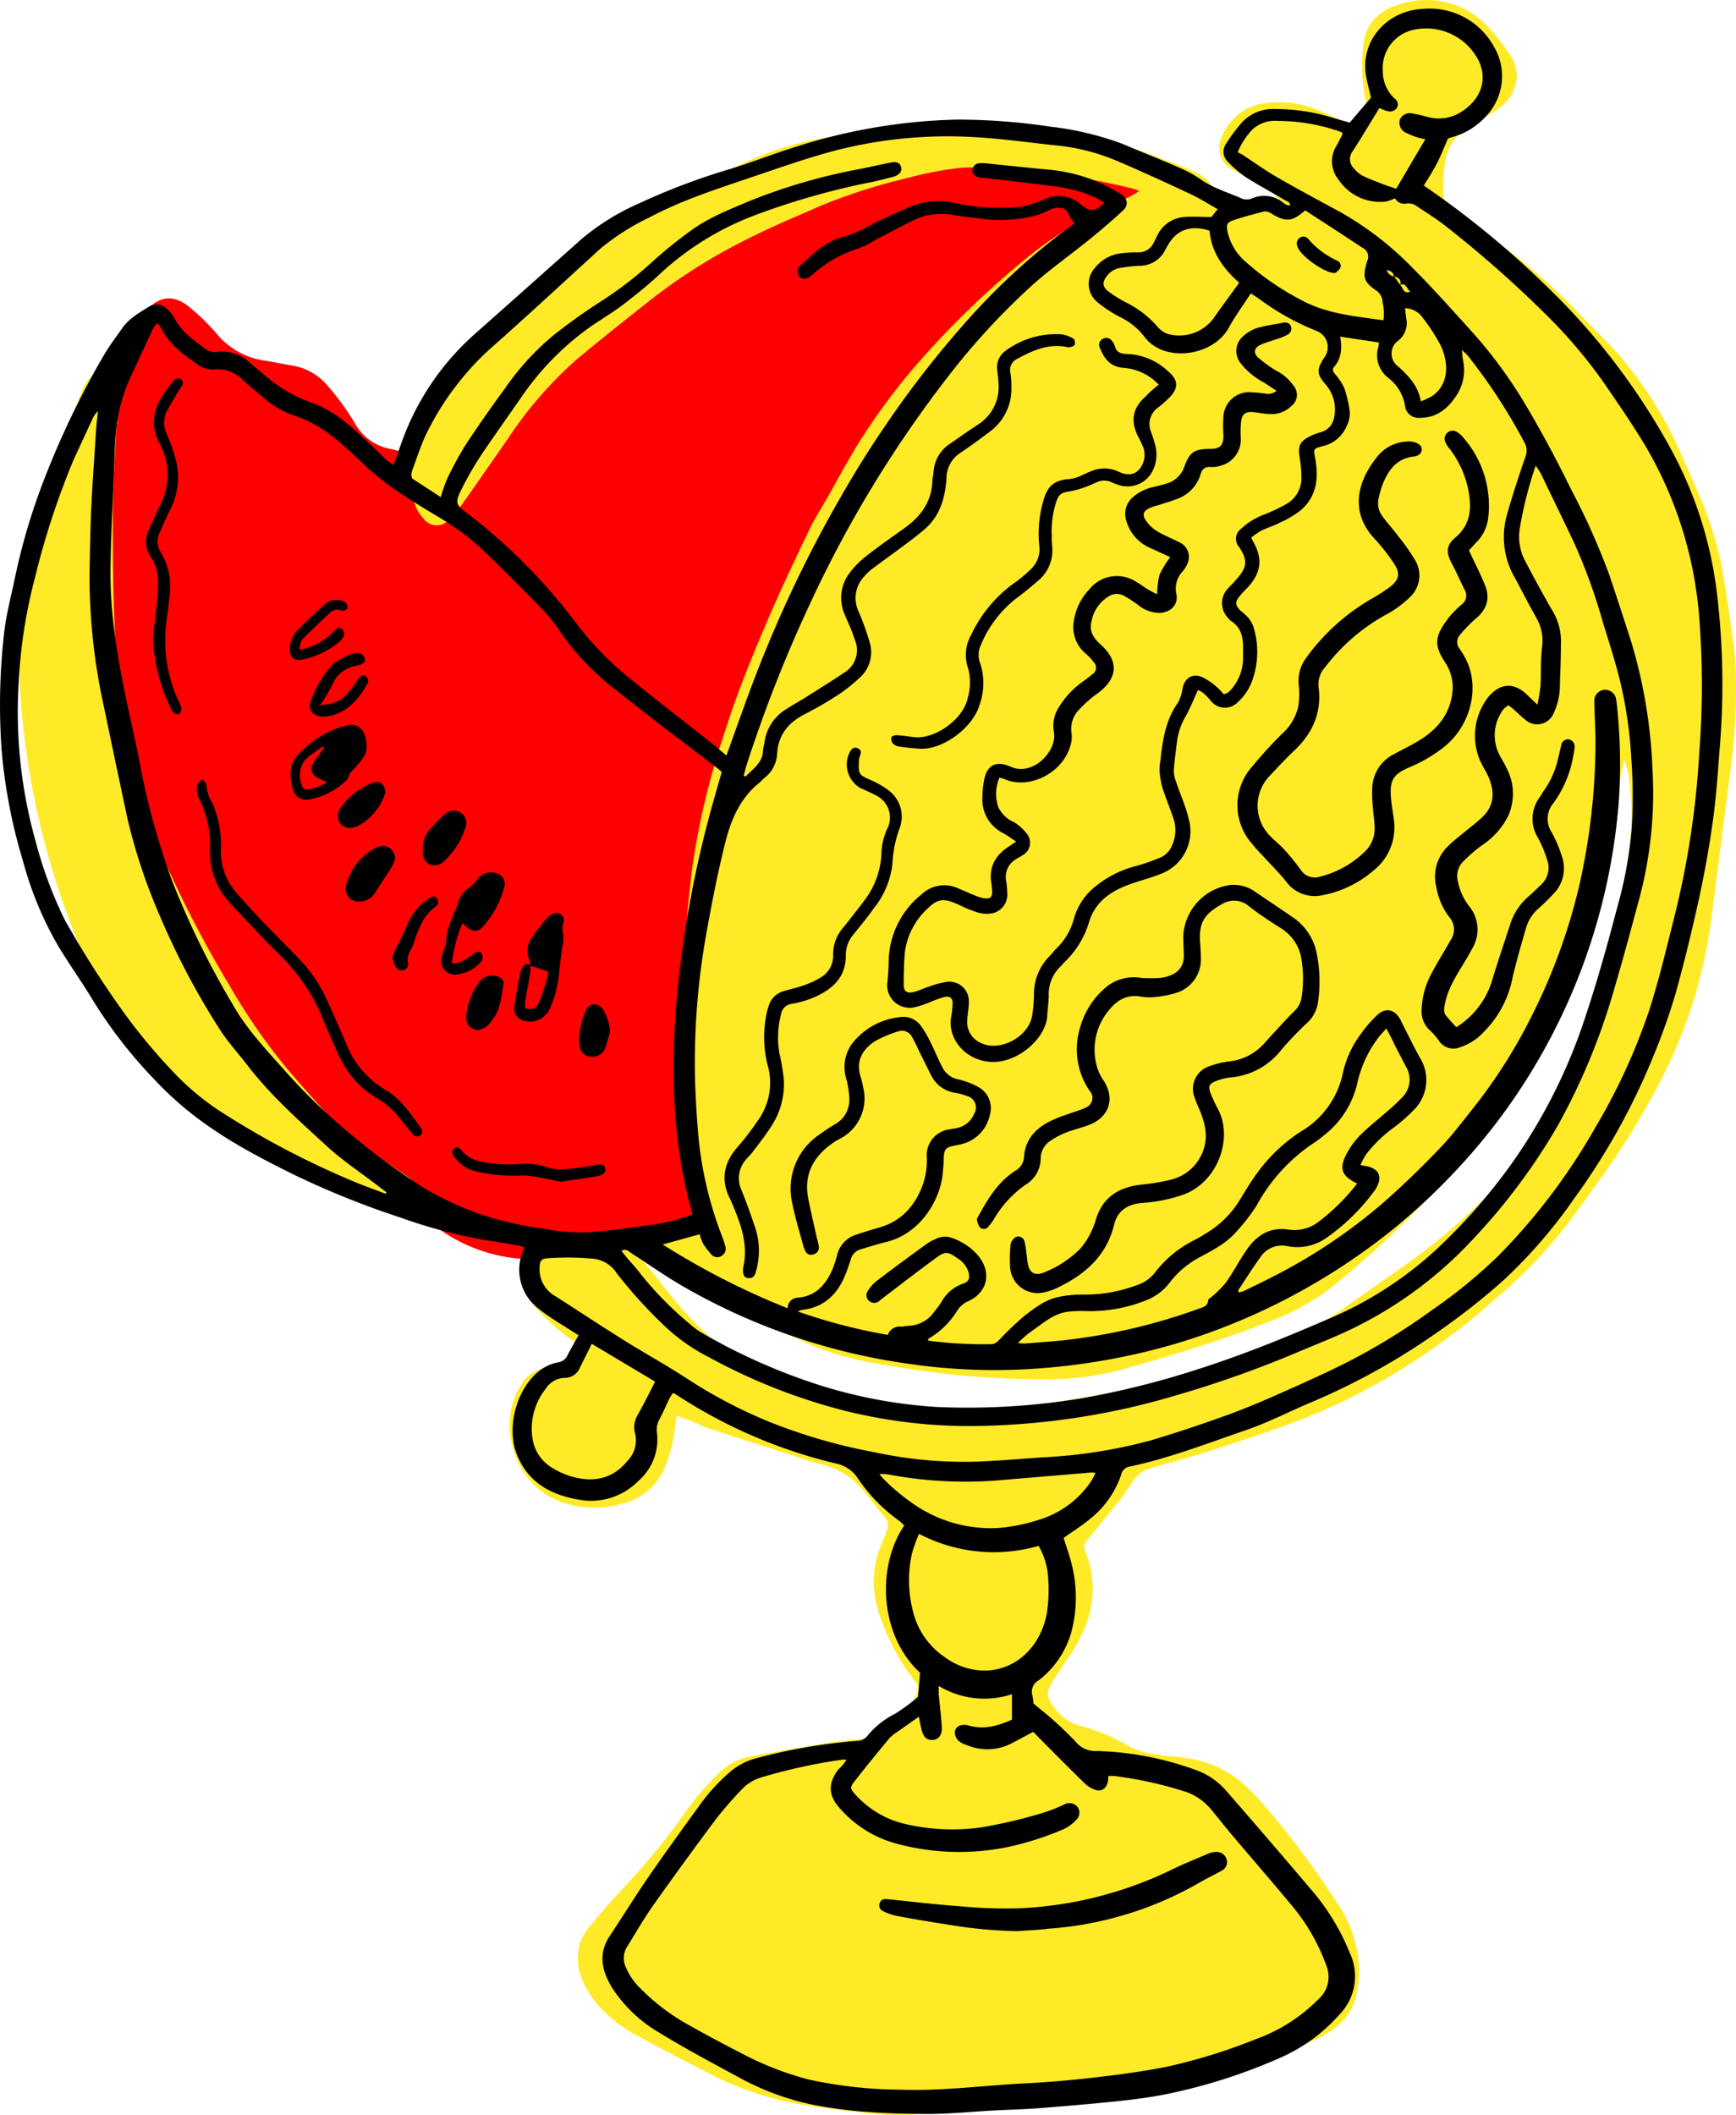 <?xml version="1.0" encoding="UTF-8"?> <svg xmlns="http://www.w3.org/2000/svg" viewBox="0 0 278 338.61"> <title>Asset 12</title> <path d="M72.75,78.46c.54-1.36,1-2.35,1.33-3.35a43.79,43.79,0,0,1,5.43-9.52A96.57,96.57,0,0,1,90.45,52.9a85.6,85.6,0,0,1,13.14-10.63A78.87,78.87,0,0,1,116.35,35c3.64-1.54,7.34-3,11-4.39a81.19,81.19,0,0,1,13.66-4c5.63-1.11,11.3-2.21,17.06-2.12s11.67.45,17.49,1a61.42,61.42,0,0,1,8.27,1.73c1.14.26,2.17.72,2.34,2.13a3,3,0,0,1-1.73,3c-2,1.14-4,2.24-6,3.32a86.58,86.58,0,0,0-17.76,12.84,103.12,103.12,0,0,0-17.61,21.93C140.86,74.16,139,78.1,137,82c-2.63,5.09-5.3,10.18-7.74,15.37-2,4.2-3.66,8.55-5.45,12.84-.78,1.87-1.43,3.8-2.28,5.63A62.82,62.82,0,0,0,118,126.68,80.39,80.39,0,0,0,116,140.31c-.5,6.42-1,12.83-1.39,19.26a188.48,188.48,0,0,0,.38,19.74,76.24,76.24,0,0,0,1.47,11.17,25.73,25.73,0,0,1,.37,4.73,3.24,3.24,0,0,1-2.48,3.46c-2.86.78-5.72,1.62-8.63,2.18a95.83,95.83,0,0,1-9.84,1.38,36.58,36.58,0,0,1-5.61-.34,38.25,38.25,0,0,0-4-.3,26,26,0,0,1-17-5.61c-4.11-3.16-8-6.57-12-9.89a111.36,111.36,0,0,1-13.1-13.32c-3.12-3.64-6.19-7.33-9.16-11.09a61,61,0,0,1-9.46-17.9A137.92,137.92,0,0,1,19.43,118c-.86-5.93-1.73-11.85-2.49-17.79a115.47,115.47,0,0,1-1-16A94.68,94.68,0,0,1,17.49,69c.67-3.84,1.35-7.7,2.27-11.49a21.17,21.17,0,0,1,3.39-7.38c2-2.71,4.56-3.13,7.13-1a33.55,33.55,0,0,1,4.36,4.23,12.14,12.14,0,0,0,7.82,4.38c1.37.21,2.72.53,4.09.74A9.47,9.47,0,0,1,52,61.24a40.38,40.38,0,0,1,5,6.82,8.16,8.16,0,0,0,5.43,3.79,17.56,17.56,0,0,1,6.49,2.84,24.58,24.58,0,0,1,2.82,2.39A11.94,11.94,0,0,1,72.75,78.46Z" fill="red"></path> <path d="M108.35,226.62c-.13.94-.21,1.71-.34,2.48a22.65,22.65,0,0,1-1.62,6,9.8,9.8,0,0,1-6.55,5.57,15.89,15.89,0,0,1-10.06-.24c-5.85-2.2-8.26-8-8.16-12.63a11.68,11.68,0,0,1,1.73-5.91A5.44,5.44,0,0,1,88.9,219a2.39,2.39,0,0,0,2-.66c.79-.74,1.61-1.46,2.58-2.34-.78-.62-1.33-1.08-1.9-1.49a33.33,33.33,0,0,1-5.74-5.13c-.39-.45-.7-1-1-1.43-2.36-3.21-.9-6.89,2.55-8.43a11.42,11.42,0,0,1,6.68-.85c1.46.25,2.94.42,4.39.74a9.94,9.94,0,0,1,5.46,3.62c2,2.38,3.82,4.93,5.93,7.21a49.7,49.7,0,0,0,13.07,10.36,37.59,37.59,0,0,0,8.93,3.19,71.39,71.39,0,0,0,15.28,1.89,122.93,122.93,0,0,0,19.84-.87c3.62-.5,7.21-1.21,10.82-1.84,4.13-.73,8.27-1.45,12.4-2.21a50.9,50.9,0,0,0,13.47-4,55.11,55.11,0,0,0,6.62-3.92c4.67-3.17,9.23-6.49,13.87-9.69A98.71,98.71,0,0,0,245.56,183a48.61,48.61,0,0,0,7.84-14.73A154.64,154.64,0,0,0,258,151.8c1.06-4.79,2.06-9.58,2.71-14.43a45,45,0,0,0,.14-13,9.22,9.22,0,0,0-.25-1.16c-.11-.43-.26-.85-.5-1.61-.25,1.2-.45,2.08-.62,3-1.07,5.78-2.05,11.59-3.24,17.35a69.29,69.29,0,0,1-4,12.71c-1.93,4.6-3.95,9.17-6.12,13.66a76.33,76.33,0,0,1-9,14.08,166.25,166.25,0,0,1-14.17,15.15c-3.08,3-6.35,5.79-9.68,8.51a37.8,37.8,0,0,1-10.24,5.59c-7.54,3-15.32,5.32-23.11,7.56a49.23,49.23,0,0,1-14.41,1.6A146.85,146.85,0,0,1,144.56,219c-5.08-.79-10.16-1.7-14.92-3.78-2.12-.92-4.19-2-6.25-3.05-3.29-1.7-6.52-3.51-9.83-5.17-1.72-.86-3.59-1.42-5.33-2.26a8.66,8.66,0,0,1-2.49-1.8,3.54,3.54,0,0,1,.14-5.07,9.65,9.65,0,0,1,4.13-2.52l1.39-.45c-.08-.38-.13-.75-.23-1.11a53.81,53.81,0,0,1-1.65-13.37c-.11-5-.15-10.09-.19-15.13a195.65,195.65,0,0,1,1.49-26.06,120.5,120.5,0,0,1,5.2-21.9c2-6.37,4.54-12.55,7.18-18.68,2-4.63,4.17-9.18,6.34-13.73.83-1.74,1.87-3.37,2.82-5,1.48-2.63,2.9-5.29,4.45-7.87a101.07,101.07,0,0,1,10.05-13.77,144.17,144.17,0,0,1,17.35-16.8A58.74,58.74,0,0,1,175.81,34l5.72-2.84c.25-.13.48-.31.9-.57a7.07,7.07,0,0,0-1.05-.4A120,120,0,0,0,160.57,27a45,45,0,0,0-6.66-.14,56.56,56.56,0,0,0-8.44,1.6,93.24,93.24,0,0,0-13.82,4.39c-3.85,1.69-7.74,3.3-11.49,5.18a91.22,91.22,0,0,0-16,10c-3.95,3.13-7.91,6.26-11.79,9.49A64.31,64.31,0,0,0,81.23,70.39c-2.18,3.12-4.35,6.25-6.54,9.37-.64.92-1.29,1.84-2,2.73a4.93,4.93,0,0,1-1.08,1,2.59,2.59,0,0,1-3.71-.37,6.47,6.47,0,0,1-1.75-3.54,16.19,16.19,0,0,1,.6-8c.51-1.55,1-3.12,1.46-4.67A29.78,29.78,0,0,1,75.54,55.3a114.43,114.43,0,0,1,10.85-9.66A99.32,99.32,0,0,1,96.82,37.8c3.81-2.3,7.68-4.51,11.62-6.57,3.72-1.95,7.53-3.72,11.36-5.45a48.44,48.44,0,0,1,16.29-4.2,259.41,259.41,0,0,1,27.74-.72,61,61,0,0,1,15.1,2.1c3.32.94,6.55,2.25,9.79,3.45a23.9,23.9,0,0,1,3.63,1.68A4.68,4.68,0,0,1,194,29.73a2,2,0,0,0,1.35,1c2,.6,4.06,1.24,6.08,1.9a3.31,3.31,0,0,1,1.3.68c1.09,1.06,2.61,1,4,1.58a6.11,6.11,0,0,0-.44-.79c-.6-.85-1.27-1.65-1.81-2.54a7.55,7.55,0,0,0-4.2-3.11,16.4,16.4,0,0,1-2.72-1.17,4,4,0,0,1-1.82-5.56,8.47,8.47,0,0,1,7-5.21c4.55-.65,8.47.87,12.31,3a9.86,9.86,0,0,0,2.14,1c1.05.29,1.64-.15,1.66-1.23a16.63,16.63,0,0,0-.21-3.53,27.69,27.69,0,0,1-.32-8.57c.45-3.53,2.51-5.54,5.83-6.49A13.46,13.46,0,0,1,238,4a31.78,31.78,0,0,1,3.86,4.87c2,3,.9,6.33-1.62,8.32A34.3,34.3,0,0,1,235.66,20a8.1,8.1,0,0,0-4.25,5.94,31.88,31.88,0,0,0-.27,5.17,3.77,3.77,0,0,0,2,3.13c3,2.07,6.07,4.09,9,6.31a95.84,95.84,0,0,1,11,9.94c1.47,1.54,3,3,4.5,4.53A61.73,61.73,0,0,1,269,72.25c1.17,2.51,2.23,5.07,3.35,7.6a55.4,55.4,0,0,1,3.87,13.82c.56,3.52,1.09,7,1.51,10.58a50.8,50.8,0,0,1,.28,5.92,99.11,99.11,0,0,1-.85,12.87c-1,7.7-2,15.4-3,23.1a77.13,77.13,0,0,1-8,26.4,124.24,124.24,0,0,1-8.85,14.74c-2.15,3-4.27,5.95-6.46,8.89a76.46,76.46,0,0,1-11.2,11.62c-2.49,2.18-5,4.37-7.68,6.29a104.1,104.1,0,0,1-21,12.15c-4.89,2-9.93,3.67-14.95,5.33-3.79,1.27-7.66,2.32-11.51,3.41a5.09,5.09,0,0,0-3.29,2.51,37.93,37.93,0,0,1-3.28,4.36c-1.29,1.63-2.59,3.25-3.93,4.84a1.41,1.41,0,0,0-.22,1.61c2.23,5.66,1.21,11-2,16-.88,1.38-1.82,2.71-2.71,4.08a14.67,14.67,0,0,0-1.07,1.94,2,2,0,0,0,.05,1.85,7.84,7.84,0,0,0,5,4.16,30.3,30.3,0,0,1,7.89,3.34,11.81,11.81,0,0,0,3.93,1.18c1.7.31,3.45.34,5.15.62a17.67,17.67,0,0,1,8.27,3.45,35.36,35.36,0,0,1,4.21,4.18,143.14,143.14,0,0,1,11.61,15.55,19.84,19.84,0,0,1,3.27,8.06,17.55,17.55,0,0,1-.28,7.07c-.78,3.09-3,4.93-5.64,6.36a33.42,33.42,0,0,1-9.07,3.19c-3,.62-5.89,1.31-8.86,1.78-4.45.7-8.93,1.2-13.38,1.83-7,1-13.92,1.93-20.87,3-2.15.32-4.25.9-6.38,1.38-3.53.79-7.08,1.59-10.71,1.3-4.19-.34-8.37-.86-12.53-1.46A51.17,51.17,0,0,1,118,334c-2.61-1-5.09-2.41-7.6-3.68s-4.91-2.56-7.34-3.87a23.28,23.28,0,0,1-7.52-5.7c-1.73-2.2-3.11-4.59-3-7.55a7.27,7.27,0,0,1,1.66-4.51c1.66-2,3.35-4,5.15-5.92a112.9,112.9,0,0,0,10.87-13.31,45.33,45.33,0,0,1,5-5.68,9.22,9.22,0,0,1,5-2.58c4.51-.85,9-1.65,13.58-2.34,2.39-.37,4.81-.5,7.23-.68a3.37,3.37,0,0,0,2.36-1.33,21.7,21.7,0,0,0,3.52-6,1.35,1.35,0,0,0-.25-1.5,35.36,35.36,0,0,1-4.92-8.44c-1.91-4.39-2.62-8.91-.63-13.53.34-.77.6-1.57.89-2.35a1.92,1.92,0,0,0-.26-2.08c-1.27-1.51-2.44-3.11-3.74-4.59a11.76,11.76,0,0,0-6-3.8c-2.73-.7-5.39-1.67-8.07-2.53-3.44-1.09-6.88-2.17-10.3-3.3-1-.34-2-.83-3-1.25Z" fill="#ffea27"></path> <path d="M18.67,67.93c-.22,4.55-.57,9.09-.61,13.64,0,6,0,12.08.27,18.1a127.23,127.23,0,0,0,3.5,25.39,84.33,84.33,0,0,0,5.53,15,185.91,185.91,0,0,0,9.45,17.81,96.07,96.07,0,0,0,8.91,12.93C48.1,173.6,50.5,176.35,53,179a47,47,0,0,0,7.37,6q2.41,1.72,4.87,3.37a3,3,0,0,1,1.45,2c.13.9.7,1.23,1.4,1.53a16.93,16.93,0,0,1,1.61.77c.48.27,1,.7.76,1.28a2.09,2.09,0,0,1-1.16,1.19,5.84,5.84,0,0,1-2.63,0,75.77,75.77,0,0,1-17.3-6.51A158.65,158.65,0,0,1,35.12,180a54.45,54.45,0,0,1-13.24-12.42,83.08,83.08,0,0,1-10.66-20,122.24,122.24,0,0,1-4.55-14.57,126.62,126.62,0,0,1-3-17.08,88.84,88.84,0,0,1-.44-13.93A80.09,80.09,0,0,1,5,89,140.5,140.5,0,0,1,9.27,73.12c1.26-3.64,2.61-7.26,4-10.87a5.77,5.77,0,0,1,1-1.62,2.26,2.26,0,0,1,2.7-.63,2.27,2.27,0,0,1,1.73,2c.1,1.77.09,3.55.11,5.33a5.85,5.85,0,0,1,0,.59Z" fill="#ffea27"></path> <path d="M170.33,246.21c.45,1.47,1,2.95,1.35,4.48a21.51,21.51,0,0,1-.15,10.72,14.82,14.82,0,0,1-5.19,7.6,2.08,2.08,0,0,0-1,2.49,8.17,8.17,0,0,1,.16,1.22c1.29,1.09,2.46,2,3.55,3s2.25,2.08,3.28,3.22a4.06,4.06,0,0,0,3.23,1.39,50,50,0,0,1,15.82,3,11.52,11.52,0,0,1,5,3.39q7.17,8.22,14.22,16.55a36,36,0,0,1,5.51,9.29,8.77,8.77,0,0,1-1.48,9.82,27.46,27.46,0,0,1-10,7.23,88.75,88.75,0,0,1-18.08,5.7c-2.52.5-5.08.82-7.64,1.09-4.23.44-8.47.8-12.71,1.13-2.47.19-5,.23-7.42.37-3.26.18-6.52.51-9.78.54-3.5,0-7-.1-10.51-.36a69.42,69.42,0,0,1-8.38-1.13,42.4,42.4,0,0,1-11.66-4.3c-4.3-2.34-8.64-4.62-12.81-7.19a22.54,22.54,0,0,1-7.51-7.06c-1.7-2.7-2.45-5.51-.47-8.48s4-6.25,6.1-9.31c2.61-3.78,5.31-7.51,8-11.21a30.22,30.22,0,0,1,5.38-5.92,10.64,10.64,0,0,1,4-2,90.09,90.09,0,0,1,16.06-2.77,2.12,2.12,0,0,0,1.67-.76,13.5,13.5,0,0,1,4.48-3.59,31.21,31.21,0,0,0,3.66-2.7l.32-3.86c-6.62-6.15-6.9-17.15-2.53-23.57a8.38,8.38,0,0,0-.93-.85,26.2,26.2,0,0,1-6.48-6.68,5.57,5.57,0,0,0-3.65-2.43,80.32,80.32,0,0,1-24.87-10.62l-.87-.56a2.57,2.57,0,0,0-.27-.06c-.17.28-.38.58-.55.91-.54,1.11-1,2.25-1.61,3.34a3.38,3.38,0,0,0-.36,2.11,8.8,8.8,0,0,1-3,7.72,10.58,10.58,0,0,1-9.41,3c-4.49-.74-8.17-2.69-10-7.17s0-11.1,4.06-13.83a7.3,7.3,0,0,1,2.46-1,1.88,1.88,0,0,0,1.49-1c.55-1.1,1.19-2.17,1.84-3.34-1.31-.84-2.65-1.66-4-2.53a28.56,28.56,0,0,1-2.75-2A7.82,7.82,0,0,1,84,199.74a4.25,4.25,0,0,0-.79-.3c-2.15-.37-4.3-.71-6.44-1.07a83.34,83.34,0,0,1-12.72-3.47,138,138,0,0,1-16.8-6.75c-6.27-3.08-12.43-6.35-17.82-10.87a54.82,54.82,0,0,1-4.63-4.38,74.75,74.75,0,0,1-9.92-12.76c-1.74-2.88-3.69-5.63-5.45-8.5a55.81,55.81,0,0,1-5.75-13.79A86.58,86.58,0,0,1,.26,120.11a101.34,101.34,0,0,1,.41-18.84c.32-2.83,1.06-5.63,1.65-8.43a100,100,0,0,1,4.8-16.21,137.13,137.13,0,0,1,9.75-20.16c.82-1.35,1.78-2.61,2.69-3.91C20.69,50.93,22.43,50,24,49a2.4,2.4,0,0,1,2.75.48A5.1,5.1,0,0,1,28,51.06c1.19,2.23,3.23,3.58,5.18,5a2.8,2.8,0,0,0,1.72.26,6.61,6.61,0,0,1,5.17,1.8c.78.68,1.58,1.35,2.36,2a23.73,23.73,0,0,0,7.79,4.47c3.12,1.14,5.61,3.31,8,5.53,1.24,1.14,2.42,2.34,3.65,3.49a12.14,12.14,0,0,0,1.14.86c.8-2.16,1.46-4.24,2.32-6.23A42,42,0,0,1,76.14,53.38q8.51-7.55,17-15.12a37.85,37.85,0,0,1,9.31-5.75,105.8,105.8,0,0,1,14.43-5.44c3.45-1.05,6.81-2.39,10.26-3.47a91.28,91.28,0,0,1,26-4.45,100.26,100.26,0,0,1,15.09,1.13,49.19,49.19,0,0,1,11.11,2.6c1.2.46,2.38,1,3.56,1.47,2,.82,3.94,1.6,5.88,2.47a19.69,19.69,0,0,1,3.39,1.82c2,1.46,4.45,2.14,6.7,3.15a2.24,2.24,0,0,0,1.57,0,4.8,4.8,0,0,1,5.14.74,2.87,2.87,0,0,0,.65.34,1.61,1.61,0,0,0,.39,0c-.09-.6-.63-.68-1-.9-2-1.21-4.13-2.33-6.13-3.61a18.29,18.29,0,0,1-2.81-2.4,2.24,2.24,0,0,1-.31-3,28.65,28.65,0,0,1,2.57-3.43,6.87,6.87,0,0,1,5.38-2.07,31.23,31.23,0,0,1,9.21,1.42c.89.28,1.79.51,2.61.75l3.41-4c-.27-1.19-.61-2.37-.81-3.58-.89-5.53,3.34-10.37,9.16-10.63a11.73,11.73,0,0,1,11.31,6,9.28,9.28,0,0,1-1.3,11.25,11.22,11.22,0,0,1-5.37,3.29l-.66.2c-.63,1.45-1.15,2.79-1.8,4.05s-1.39,2.37-2.07,3.5a145.22,145.22,0,0,1,19.39,15.86,108,108,0,0,1,20,26A64.16,64.16,0,0,1,275,95.42a122.68,122.68,0,0,1,.37,24.61c-.29,3.84-.55,7.7-1.09,11.52-.59,4.21-1.35,8.41-2.26,12.56-1.1,5-2.31,10-3.71,15a100.8,100.8,0,0,1-3.52,9.92A107.41,107.41,0,0,1,252,192a80.16,80.16,0,0,1-11.27,13,109.33,109.33,0,0,1-10.74,8.42,108.42,108.42,0,0,1-19.82,11c-3.56,1.48-7,3.3-10.65,4.54-6.12,2.1-12.18,4.46-18.54,5.82a1.69,1.69,0,0,0-1.46,1.38,15.31,15.31,0,0,1-5.12,7.14C173.09,244.38,171.65,245.26,170.33,246.21Zm52.89-202,1,1.39c.47.42.43,1.53,1.63,1.08-.6-.37-.6-1.44-1.63-1.09.25-.9-.35-1.15-1-1.35-.1-.64-.55-.9-1.15-1A1.4,1.4,0,0,0,223.22,44.24ZM176.81,32.46a7.32,7.32,0,0,0-.86-.55,20.9,20.9,0,0,0-6.52-2c-4-.53-8.06-1-12.09-1.45a3,3,0,0,1-.73-.11c-.56-.2-1-.55-.87-1.21a1.12,1.12,0,0,1,1.11-1,5.16,5.16,0,0,1,1,0c3.3.34,6.59.7,9.89,1a27.12,27.12,0,0,1,7.08,1.58A31.5,31.5,0,0,1,179.37,31c1.23.73,1.41,1.83.47,2.7-1.73,1.59-3.52,3.13-5.34,4.61-3.08,2.49-6.33,4.78-9.27,7.41a112.62,112.62,0,0,0-13.74,15,188.74,188.74,0,0,0-21.61,35.58,223.13,223.13,0,0,0-10.29,26.08c-.19.59-.33,1.2-.49,1.8l.29.15c1.13-1.21,2.67-2.11,2.79-4.07,0-.45.16-.88.23-1.32a7.34,7.34,0,0,1,3.39-5.34c1.12-.73,2.29-1.37,3.42-2.08,2-1.27,4-2.51,6-3.85a4.19,4.19,0,0,0,1.68-5.22c-.18-.51-.34-1-.55-1.54-.33-.82-.71-1.63-1.05-2.45A6.58,6.58,0,0,1,136,91.8a13.62,13.62,0,0,1,2.56-2.64c2-1.59,4.13-3.08,6.23-4.57,2.64-1.87,4.41-4.24,4.52-7.61,0-.44.15-.88.18-1.32A5.8,5.8,0,0,1,152.2,71c1.45-1,2.85-2,4.28-2.94a7.12,7.12,0,0,0,3.41-6.8c0-.64-.13-1.28-.19-1.92A3.28,3.28,0,0,1,161,56.18,13.64,13.64,0,0,1,170,53.52a5.17,5.17,0,0,1,1.91.71c.19.11.27.62.2.91s-.42.33-.68.42a1.16,1.16,0,0,1-.58,0c-2.92-.59-5.43.52-7.9,1.86a2,2,0,0,0-1.14,2.33,11.78,11.78,0,0,1,.15,2.22,8.47,8.47,0,0,1-3.27,7c-1.57,1.2-3.18,2.37-4.81,3.47a4.86,4.86,0,0,0-2.31,4.06c-.19,3.12-1,6.08-3.51,8.24-1,.86-2.08,1.67-3.15,2.47-1.74,1.31-3.52,2.57-5.26,3.88a8.75,8.75,0,0,0-1.28,1.23,5,5,0,0,0-.9,5.53,41,41,0,0,1,1.8,5,5.44,5.44,0,0,1-1.76,5.79,27.46,27.46,0,0,1-3.12,2.49,60.51,60.51,0,0,1-5.39,3.14c-2.68,1.35-4.37,3.28-4.55,6.41a5.2,5.2,0,0,1-2,3.84c-.35.28-.63.64-1,.92-2.93,2.42-4.37,5.76-5.26,9.27-1.23,4.88-2.2,9.84-3.09,14.81a117.52,117.52,0,0,0-1.83,20.68c0,3.46.19,6.93.46,10.38a59.62,59.62,0,0,0,4,17.6c.16.41.28.84.4,1.27a1.31,1.31,0,0,1-.52,1.57,1.24,1.24,0,0,1-1.65-.13,11.53,11.53,0,0,1-1.4-1.85,6.9,6.9,0,0,1-.51-1.44l-5.92,1.64a120.68,120.68,0,0,0,20,10.21,1.69,1.69,0,0,1,1.7-1.7c2.81-.26,4.38-2.06,5.44-4.44a18.07,18.07,0,0,0,.79-2.39,4.49,4.49,0,0,1,3-3.24c1.32-.44,2.64-.84,4-1.24A9.51,9.51,0,0,0,146,193a12,12,0,0,0,2.42-7.63,4.19,4.19,0,0,1,3.75-4.58c.39-.07.78-.13,1.17-.22a3.74,3.74,0,0,0,2.63-2.2,1.9,1.9,0,0,0-1.08-2.89,9.54,9.54,0,0,0-1.85-.51,5.13,5.13,0,0,1-3.87-2.7c-.68-1.32-1.31-2.66-2-4a21.43,21.43,0,0,0-1.12-2.25,1.81,1.81,0,0,0-2.3-.87,18.57,18.57,0,0,0-3.66,1.56c-1.81,1.19-3.13,3-2.26,5.72a12.67,12.67,0,0,1,.38,1.59,7.26,7.26,0,0,1-3.84,8.36c-.13.08-.27.13-.4.21-3.44,2.18-5.36,5.1-4.53,9.33.41,2.09.91,4.16,1.36,6.24a10.34,10.34,0,0,1,.33,1.44,1.11,1.11,0,0,1-.88,1.22,1,1,0,0,1-1.33-.64,3.41,3.41,0,0,1-.27-.69c-.6-2.24-1.3-4.46-1.75-6.74a10.41,10.41,0,0,1,4.29-11.09c.8-.58,1.62-1.14,2.47-1.64a4.43,4.43,0,0,0,2.34-4.18,13.34,13.34,0,0,0-.5-3.2,6.35,6.35,0,0,1,1.5-6.21,11.17,11.17,0,0,1,7-3.58,3.49,3.49,0,0,1,3.43,1.33,17,17,0,0,1,1.64,2.8c.66,1.32,1.21,2.7,1.89,4a3.65,3.65,0,0,0,2.56,1.84,12,12,0,0,1,3.15,1.21,3.85,3.85,0,0,1,1.85,4.45,6.12,6.12,0,0,1-4.07,4.56,11.75,11.75,0,0,1-1.45.34c-1.6.32-1.8.55-1.88,2.13,0,.84-.09,1.68-.17,2.52-.39,3.83-3.36,9.45-9.08,10.82-1.34.32-2.66.75-4,1.15a2.28,2.28,0,0,0-1.62,1.59c-.24.75-.49,1.51-.77,2.24-1.28,3.29-3.44,5.51-7.12,5.89a3.92,3.92,0,0,0-.59.25,90,90,0,0,0,14.4,3.74,2,2,0,0,1,2.14-1.32c.4,0,.79-.12,1.18-.13a5.23,5.23,0,0,0,4.14-2.28,15.29,15.29,0,0,0,1.22-1.68,6.16,6.16,0,0,1,3.35-2.78c1-.35,1.13-.88.88-1.9a3.92,3.92,0,0,0-1.73-2.15c-1.56-1.13-2-1.19-3.57,0-3,2.19-5.92,4.46-8.87,6.71a1.22,1.22,0,0,1-1.61.19,1.2,1.2,0,0,1-.32-1.71,6,6,0,0,1,1.35-1.54c2.64-2,5.32-4,8-5.92a6.83,6.83,0,0,1,1.42-.8,3.27,3.27,0,0,1,2.45-.29,9.65,9.65,0,0,1,4.42,2.89c2.23,2.69,1.56,5.9-1.56,7.31a4,4,0,0,0-1.76,1.5,13.18,13.18,0,0,1-4.63,4.52s0,.15-.06.3a68.53,68.53,0,0,0,10.22.57,1.88,1.88,0,0,0,1.09-.59,53.11,53.11,0,0,1,4.06-3.89c1.71-1.31,3.45-2.7,5.67-3.11a19,19,0,0,1,3.53-.36,23.36,23.36,0,0,0,8.87-1.5,6,6,0,0,0,2.89-2,18.16,18.16,0,0,1,6.5-5.3c.66-.34,1.28-.75,1.92-1.13a15.83,15.83,0,0,0,5.34-5.48c.75-1.22,1.49-2.45,2.32-3.62a26.43,26.43,0,0,1,7.19-7A14.18,14.18,0,0,0,215,172a16.19,16.19,0,0,1,2.83-6.34,20.62,20.62,0,0,1,2.8-3.23c1.33-1.17,2.68-.81,3.58.72.13.21.21.45.33.67.92,1.8,1.8,3.63,2.78,5.41a6.76,6.76,0,0,1-.8,8.36,28.33,28.33,0,0,1-3.34,2.94,21.25,21.25,0,0,0-4.45,4.33,16.9,16.9,0,0,0-.88,1.64,3.75,3.75,0,0,0,.49.12c2.53.31,3.23,1.76,1.86,3.89,0,.08-.12.16-.18.24a33.14,33.14,0,0,1-7.61,7.43,8.09,8.09,0,0,1-6.2,1.33,4.13,4.13,0,0,0-4.39,1.79c-1.24,1.72-2.37,3.52-3.55,5.29,0,0,.06.16.12.32a5.74,5.74,0,0,0,.81-.23c1.69-.83,3.39-1.63,5.05-2.5a88,88,0,0,0,17.09-11.48c3.2-2.79,6.26-5.77,9.2-8.83,2-2.09,3.77-4.45,5.59-6.73a84.07,84.07,0,0,0,9.25-14.67A94.36,94.36,0,0,0,252.85,142a104.11,104.11,0,0,0,2.65-23.26c0-2.12-.16-4.25-.18-6.37a1.74,1.74,0,0,1,1.49-1.92,1.77,1.77,0,0,1,2,1.6,5.81,5.81,0,0,1,.09.58,87.83,87.83,0,0,1,.33,15.72,97.43,97.43,0,0,1-18.73,50.25,100.77,100.77,0,0,1-17.06,17.9,101.88,101.88,0,0,1-26.36,15.55,98.07,98.07,0,0,1-15.29,4.75,106.08,106.08,0,0,1-18.07,2.44,95.21,95.21,0,0,1-17.93-.86A99.76,99.76,0,0,1,109.48,206c-2.87-1.65-5.58-3.57-8.37-5.37-.43-.28-.8-.8-1.59-.37.32.4.6.77.9,1.13.74.87,1.53,1.69,2.2,2.61a55.55,55.55,0,0,0,7.79,7.92,11.53,11.53,0,0,0,2.17,1.57,95.18,95.18,0,0,0,17.27,7.81A77.83,77.83,0,0,0,150,225.25a112.33,112.33,0,0,0,23.38-1.41,138.47,138.47,0,0,0,18.41-4.62c7.09-2.25,14-5.06,20.79-8A59.89,59.89,0,0,0,230,200.05a92.4,92.4,0,0,0,11.69-13.22A87.69,87.69,0,0,0,254,162.42c1.89-5.68,3.49-11.46,5-17.23a66.73,66.73,0,0,0,2.29-12.4,82.13,82.13,0,0,0-.06-11.42,69.51,69.51,0,0,0-1.86-12.61c-.77-3.07-1.75-6.08-2.68-9.11a91.87,91.87,0,0,0-4.65-12.83c-1.74-3.66-3.52-7.31-5.29-11-.19-.37-.45-.7-.83-1.27a63.74,63.74,0,0,0-2.56,10.13,8.25,8.25,0,0,0,.77,4.92q2.08,4,4.33,7.94a9.47,9.47,0,0,1,1.51,4.9c0,2.32-.07,4.65-.17,7a10.7,10.7,0,0,1-1,4.75,2.85,2.85,0,0,1-4.59,1c-.59-.45-1.1-1-1.66-1.48-.31-.28-.65-.54-1-.8a4.75,4.75,0,0,0-.69.54,3.35,3.35,0,0,0-.51.72,6.86,6.86,0,0,0-.16,6.82c.34.66.76,1.28,1.08,2a8.78,8.78,0,0,1,.27,7.6,12.29,12.29,0,0,1-4.31,4.8,25,25,0,0,0-3,2.62,3.31,3.31,0,0,0-.75,3.18,9.42,9.42,0,0,0,1.78,3.88,5.88,5.88,0,0,1,.56,6.68c-.52,1-1.13,2-1.71,2.95-1.25,2.08-2.52,4.16-2.82,6.64a1.74,1.74,0,0,0,.15,1.1,24.94,24.94,0,0,0,1.78,2,13.28,13.28,0,0,0,5.64-7.21c.93-3.12,2-6.21,3-9.32a9.83,9.83,0,0,1,2.93-4.4c.66-.59,1.31-1.21,1.95-1.83a3.7,3.7,0,0,0,1-4.08,20.05,20.05,0,0,0-1.42-3.42,5.75,5.75,0,0,1,.26-6.56c.23-.32.4-.69.63-1a14.29,14.29,0,0,0,2.32-5.26c.17-.67.31-1.35.47-2a1.1,1.1,0,0,1,1.15-1,1.14,1.14,0,0,1,1,1.28,10,10,0,0,1-.2,1.32,18.11,18.11,0,0,1-3.18,7.61,3.9,3.9,0,0,0-.28,4.69,20.68,20.68,0,0,1,1.62,3.81,5.81,5.81,0,0,1-1.47,6.16,30.56,30.56,0,0,1-2.23,2.18,6.61,6.61,0,0,0-2.05,3.21c-.78,2.71-1.58,5.42-2.2,8.16a16.73,16.73,0,0,1-4.5,8.38,8.8,8.8,0,0,1-3.82,2.49,2.77,2.77,0,0,1-3.5-1.16,11.6,11.6,0,0,0-1.26-1.44,4.13,4.13,0,0,1-1.43-3.29,13.07,13.07,0,0,1,1.69-6.09c.92-1.75,2-3.43,2.95-5.14a3,3,0,0,0-.2-3.7,11,11,0,0,1-2.09-4.86,6.75,6.75,0,0,1,1.7-6.32c1.1-1.13,2.4-2.05,3.6-3.08a25.32,25.32,0,0,0,2.34-2c1.72-1.87,1.67-4,.71-6.22-.29-.67-.7-1.3-1.06-2a10.06,10.06,0,0,1,1.05-10.76c1.9-2.28,4.14-2.39,6.25-.31l1.61,1.54a30.4,30.4,0,0,0,.49-3c.12-2.07,0-4.16.25-6.22a7.29,7.29,0,0,0-.84-4.56c-1.19-2.11-2.3-4.27-3.44-6.41a13,13,0,0,1-1.4-10c.9-3.19,1.92-6.34,3-9.46a2.59,2.59,0,0,0-.15-2.35A90.8,90.8,0,0,0,235,56.88a10.33,10.33,0,0,0-.89-.82c.08.75.1,1.24.2,1.72a7.32,7.32,0,0,1-1.09,5.55c-1.34,2.07-3.15,3.57-5.81,3.56A2.17,2.17,0,0,1,225,65a7,7,0,0,0-2.66-4.48,4.58,4.58,0,0,1-1.59-5.06,5,5,0,0,0,.06-.63l-6.19-.93c.31,1.87.2,3.5-1,4.87-.37.41-.09.78.21,1.17a9.21,9.21,0,0,1,1.45,2.2,19.71,19.71,0,0,1,.78,3.16,4.33,4.33,0,0,1-.4,2.89,5.44,5.44,0,0,1-3.8,3.23c-1.6.39-1.53.47-1.24,2,.59,3.19.22,6.18-2.46,8.38a17,17,0,0,1-3.32,1.93c-.92.47-1.93.77-2.86,1.23a13.23,13.23,0,0,0-1.62,1.11c.16.33.22.46.29.59,1.56,2.69,1.36,4.88-.68,7.2-.46.52-1,1-1.41,1.53-.83,1-.79,1.51.14,2.41a9.36,9.36,0,0,1,1,.89,4.58,4.58,0,0,1,1,1.6,13.55,13.55,0,0,1-.1,8.47,8.53,8.53,0,0,1-2.42,3.69,2.86,2.86,0,0,1-4.33-.31,12.49,12.49,0,0,0-1.13-1.17,4.17,4.17,0,0,0-.87-.5c-.7,1.5-1.26,2.92-2,4.24a10.68,10.68,0,0,0-1.35,3.89c-.2,1.58-.42,3.15-.53,4.73a5,5,0,0,0,.37,1.84c.66,2,1.53,3.87,2,5.88a7.28,7.28,0,0,1-4.54,8.89c-1.51.61-3.1,1-4.64,1.55-3.13,1.08-5.77,2.8-6.76,6.13A14.56,14.56,0,0,1,170.5,154c-.25.24-.45.53-.7.76a6.14,6.14,0,0,0-1.86,4.69c0,1-.19,2.07-.23,3.11-.14,3.72-5.07,8.05-9.63,7.39-4.06-.59-6.35-4.12-5.76-7.16a15.24,15.24,0,0,0,.22-1.92c.08-1.07-.34-1.47-1.41-1.23a17.45,17.45,0,0,0-1.95.7,17.88,17.88,0,0,1-2.52.87,3.6,3.6,0,0,1-4.53-4.11c.09-1.08.17-2.17.18-3.26a14,14,0,0,1,5.31-10.69,5.24,5.24,0,0,1,5.83-.92c1,.41,1.9.82,2.87,1.21a5.69,5.69,0,0,0,1.28.37c1,.14,1.3-.17,1.28-1.1a12.16,12.16,0,0,0-.15-1.48c-.37-2.64.82-4.47,3-5.82.27-.17.53-.37,1-.68-.81-.52-1.44-1-2.12-1.36a6,6,0,0,1-3.3-5.42,16.9,16.9,0,0,1,.21-2.65c.33-2.33,1.51-3.8,4.36-2.54,3.55,1.58,7.47-2.56,6.89-5.6a5.4,5.4,0,0,1,.84-4,13.78,13.78,0,0,1,3.74-4c.52-.38,1.05-.75,1.53-1.18a1.24,1.24,0,0,0,.24-2,8.25,8.25,0,0,0-1.32-1.39,5.54,5.54,0,0,1-1.83-5.22,9.19,9.19,0,0,1,2.46-5,5.64,5.64,0,0,1,7.52-1.22c.6.33,1.15.77,1.74,1.13s1.09.6,1.61.88a14.21,14.21,0,0,1,.38-3.14,16.48,16.48,0,0,1,1.72-2.83c-1.15-.52-2.18-1-3.2-1.46a6.71,6.71,0,0,1-3.86-4.45,3.51,3.51,0,0,1,1.15-3.75,7.25,7.25,0,0,1,3.17-1.55c.76-.2,1.55-.35,2.29-.61a4.15,4.15,0,0,0,2.68-2.58c.89-2.44,1.6-2.91,4.16-2.92,1.6,0,2.14-.57,2.13-2.15a23,23,0,0,1,0-3.11,4.13,4.13,0,0,1,4.5-3.81,20.93,20.93,0,0,1,2.21.22,2.15,2.15,0,0,0,1.79-.46l-2-1.31a11.62,11.62,0,0,1-3.74-3.09,3.11,3.11,0,0,1,.49-4.41,5.92,5.92,0,0,1,2.16-1.24c1.32-.39,2.7-.56,4.06-.84.6-.12,1.11,0,1.34.6a1.07,1.07,0,0,1-.63,1.35,8.51,8.51,0,0,1-1.49.62c-.94.33-1.91.56-2.81,1s-1.17,1.17-.34,2a21.79,21.79,0,0,0,2.37,1.77c.57.39,1.23.66,1.76,1.1a7.91,7.91,0,0,1,1.61,1.71,2.25,2.25,0,0,1-.42,3.2,4.48,4.48,0,0,1-3.39,1.27c-.88,0-1.76-.22-2.65-.31-1.29-.12-1.86.29-2,1.58a17.53,17.53,0,0,0-.05,2.51,4.31,4.31,0,0,1-3.16,4.47,4.44,4.44,0,0,1-1.6.23c-1-.09-1.43.34-1.7,1.24a6,6,0,0,1-3.67,3.84c-.95.4-2,.65-2.95,1a8.67,8.67,0,0,0-1.54.5c-1,.49-1.18,1.06-.61,1.93A5.74,5.74,0,0,0,185.22,85c1.13.7,2.39,1.18,3.58,1.79a2.56,2.56,0,0,1,1.33,3.49,4.65,4.65,0,0,1-.68,1.13,4,4,0,0,0-1.08,3.64c.39,1.76-.88,3-2.71,3.08a5.49,5.49,0,0,1-3.4-1.27,22.58,22.58,0,0,0-2.11-1.39,2.42,2.42,0,0,0-2.29-.17,5.88,5.88,0,0,0-3.06,4.15c-.43,1.58.29,2.69,1.47,3.75,3,2.68,2.7,5.52-.58,7.86a18.34,18.34,0,0,0-2.77,2.44,4.38,4.38,0,0,0-1.32,3.92,4.64,4.64,0,0,1-.2,2c-1.38,4.62-6.81,6.92-10.41,5.36-.27-.11-.55-.17-.94-.29a6.57,6.57,0,0,0-.15,4.81,5.24,5.24,0,0,0,1.5,1.77c.4.35,1,.5,1.4.83a8.13,8.13,0,0,1,1.68,1.63,2.27,2.27,0,0,1-.68,3.36c-.36.26-.78.44-1.14.69a3.25,3.25,0,0,0-1.56,3.29,14.5,14.5,0,0,1,.2,2.07,3.05,3.05,0,0,1-2.9,3.34,5.31,5.31,0,0,1-2.45-.41c-1-.32-1.92-.8-2.87-1.22-2-.86-3-.72-4.55.82a11.52,11.52,0,0,0-3.63,7c-.15,1.72-.18,3.46-.18,5.19,0,1.05.49,1.41,1.55,1.17.81-.19,1.57-.58,2.37-.83a14.12,14.12,0,0,1,3-.81,3.11,3.11,0,0,1,3.5,3.33c0,.88-.18,1.77-.24,2.66a3.68,3.68,0,0,0,2.37,3.88c3,1.3,7.41-1.09,8-4.38a22.73,22.73,0,0,0,.31-3.39,8.53,8.53,0,0,1,2.46-6.18c.42-.42.77-.91,1.19-1.32A10.25,10.25,0,0,0,172,147a10,10,0,0,1,2.86-4.61,17,17,0,0,1,7.44-3.84c1.14-.33,2.25-.75,3.35-1.19a3.48,3.48,0,0,0,2-1.93,5.88,5.88,0,0,0,.33-4.2c-.57-1.74-1.29-3.42-1.85-5.17a13.77,13.77,0,0,1-.45-2.73,9,9,0,0,1,.16-1.63c.34-3.21.8-6.38,2.75-9.13a6.21,6.21,0,0,0,.78-2.36c.32-1.58,1.5-2.44,3-1.87a9.73,9.73,0,0,1,2.44,1.61,9.42,9.42,0,0,1,1.16,1.21c.29-.12.44-.16.56-.23a1.58,1.58,0,0,0,.36-.26,7.64,7.64,0,0,0,2.17-5.53c0-2.08.25-4.35-1.95-5.74a2,2,0,0,1-.41-.42,3.4,3.4,0,0,1,0-4.83c.45-.52,1-1,1.41-1.53,1.62-1.83,1.69-2.94.35-5a2,2,0,0,1,.33-3,10.93,10.93,0,0,1,3.64-2.24,27.62,27.62,0,0,0,3.48-1.64,4.75,4.75,0,0,0,2.5-4.13,21,21,0,0,0-.31-3.53c-.24-1.55,0-2.33,1.41-3.09a8.86,8.86,0,0,1,1.92-.77,2.94,2.94,0,0,0,2.21-2.38,6.06,6.06,0,0,0-1.25-5.16c-1.53-1.75-1.62-2.43-.32-4.44a2.78,2.78,0,0,0-1.29-4.28,40.65,40.65,0,0,1-9.17-5.13c-.39-.29-.81-.53-1.31-.86-1.22,1.89-2.51,3.64-3.55,5.53-2.52,4.6-10.5,5.67-13.58,1.29a11,11,0,0,0-3.93-3.09,20.54,20.54,0,0,1-3.46-2.29,3.77,3.77,0,0,1-.51-5.44,6.31,6.31,0,0,1,4.43-2.44,17.51,17.51,0,0,1,2.51-.12,2.7,2.7,0,0,0,2.53-1.53c.18-.35.34-.71.53-1.06a5.2,5.2,0,0,1,4.27-3.07c1.46-.13,2.94,0,4.45,0L195,33.49c-1.47-.83-2.88-1.73-4.38-2.43-3.86-1.81-7.72-3.58-11.63-5.25a33.47,33.47,0,0,0-9.74-2.52c-4.38-.45-8.75-1.09-13.14-1.33a72,72,0,0,0-23.24,2.38c-4.19,1.15-8.3,2.61-12.43,4C114.89,30.24,109.28,32,104,34.81a37.61,37.61,0,0,0-7.86,5C90.59,44.87,85.07,50,79.44,55A45.1,45.1,0,0,0,68.15,69.72c-.87,1.87-1.48,3.87-2.22,5.81a.93.93,0,0,0,.37,1.28c1.42.9,2.82,1.83,4.28,2.78a25.27,25.27,0,0,1,1.06-3A54.94,54.94,0,0,1,74.7,71c2-3,4-5.87,6.12-8.75a42.16,42.16,0,0,1,7.66-8.45,93.41,93.41,0,0,1,7.72-5.53,59.91,59.91,0,0,0,8.44-6.52A72.9,72.9,0,0,1,110.53,37c3-2.21,6.41-3.51,9.78-4.93A92.12,92.12,0,0,1,138,27c1.6-.33,3.19-.7,4.78-1,.82-.17,1.38.12,1.53.77s-.26,1.11-.84,1.38a3.68,3.68,0,0,1-.71.23c-1,.25-2,.51-3,.73a118.62,118.62,0,0,0-18.82,5.33,46.21,46.21,0,0,0-15.2,9.36c-1.86,1.76-3.88,3.36-5.91,4.94C98.27,49.9,96.63,50.93,95,52A44.55,44.55,0,0,0,83.38,63.75c-2.09,3-4.23,6-6.25,9a51.74,51.74,0,0,0-3.32,5.78c-1,2-.71,2.36,1,3.64a89.86,89.86,0,0,1,17.5,17.67,50.62,50.62,0,0,0,8.83,9c4.07,3.32,8.23,6.51,12.34,9.77,1,.75,1.89,1.55,2.85,2.35,1.55-4.28,3-8.44,4.57-12.54A205.21,205.21,0,0,1,132.15,84c2.92-5.34,6-10.56,9.46-15.61A160.51,160.51,0,0,1,154.1,52.2a106.87,106.87,0,0,1,15.18-14.36l2.83-2.11a5.71,5.71,0,0,1-.86-1.15c-.26-.61-.53-1.12-1.26-1.27a2.87,2.87,0,0,0-2,.34,11.3,11.3,0,0,1-2.77,1,22.25,22.25,0,0,1-7.23.45c-1.72-.2-3.45-.37-5.16-.64a10.37,10.37,0,0,0-6.25.66c-2.18,1.05-4.31,2.21-6.46,3.32a13.34,13.34,0,0,1-2.64,1.33,19.87,19.87,0,0,0-7.3,4.12,3,3,0,0,1-1,.66,1.25,1.25,0,0,1-1.07-.12,1.82,1.82,0,0,1-.37-1.17,1.18,1.18,0,0,1,.44-.75c2-1.87,4-3.86,6.82-4.58a22.53,22.53,0,0,0,5-2.21C142,34.73,144,33.87,146,33a12,12,0,0,1,7-.49,33.08,33.08,0,0,0,8.12.75A13.38,13.38,0,0,0,167,32a5.37,5.37,0,0,1,6.06.71C174.49,34,175.38,33.94,176.81,32.46ZM25.15,51.73a6.58,6.58,0,0,0-.65.9C23.24,55.31,22,58,20.75,60.7a26.77,26.77,0,0,0-2.2,8.74c-.15,1.63-.2,3.26-.26,4.9-.21,5.48-.51,11-.59,16.46-.12,7.52,1.17,14.88,2.73,22.2.61,2.9,1.31,5.79,1.86,8.7a119,119,0,0,0,5.11,18.89,134.32,134.32,0,0,0,9.88,20.24c2.26,4,5.42,7.31,8.44,10.69a91.5,91.5,0,0,0,9,8.84,110.51,110.51,0,0,0,13.45,10,50.83,50.83,0,0,0,10,4.45,59.67,59.67,0,0,0,9.14,1.93,28.62,28.62,0,0,0,6.78.54c3.64-.22,7.26-.8,10.89-1.28a28.36,28.36,0,0,0,5.93-1.59c-.23-.84-.45-1.58-.64-2.34A81.44,81.44,0,0,1,108,176.22a122.35,122.35,0,0,1,.5-17.65,174,174,0,0,1,5.74-30.29q.66-2.36,1.34-4.68c-.2-.18-.34-.33-.49-.44C109.69,119,104.26,115,99,110.74a41.4,41.4,0,0,1-9.09-9.31,28.85,28.85,0,0,0-3.24-4.06q-4.49-4.64-9.14-9.12a39.55,39.55,0,0,0-7-5.29c-3-1.8-5.94-3.58-8.74-5.61a65.19,65.19,0,0,1-5.64-5c-2.68-2.46-5.49-4.68-9-5.81a14.35,14.35,0,0,1-4.86-2.8c-1.14-.94-2.29-1.88-3.39-2.88a5.63,5.63,0,0,0-4.55-1.72,4.06,4.06,0,0,1-2.52-.64c-2.37-1.69-4.81-3.35-6.11-6.13A3.53,3.53,0,0,0,25.15,51.73Zm110.4,230a4.7,4.7,0,0,0-.78,0A89.32,89.32,0,0,0,122,284.53a7,7,0,0,0-3.15,1.88,63,63,0,0,0-4.18,4.8q-5.16,6.9-10.13,13.92c-1.48,2.1-2.75,4.35-4.11,6.53a3.4,3.4,0,0,0-.22,3.26,10,10,0,0,0,2.22,3.29,33.88,33.88,0,0,0,7.89,6c2.71,1.53,5.47,3,8.24,4.42a50,50,0,0,0,11,4.31,71.36,71.36,0,0,0,14.72,1.61c6.59.24,13.13-.67,19.7-1,3.9-.19,7.8-.54,11.68-1,3.68-.42,7.37-.93,11-1.63a90.4,90.4,0,0,0,14.45-4.46,26.86,26.86,0,0,0,10.05-6.42,4.76,4.76,0,0,0,1.26-5.3,31.7,31.7,0,0,0-5.21-9.26c-3.18-3.85-6.47-7.62-9.69-11.43-1.25-1.47-2.43-3-3.67-4.47a9.07,9.07,0,0,0-4-2.73,63.17,63.17,0,0,0-11.44-2.52,6.88,6.88,0,0,0-.92,0c0,.33,0,.57-.06.8-.26,1.35-1.15,1.85-2.39,1.28a5.18,5.18,0,0,1-1.45-1q-3.48-3.43-6.92-6.91c-.45-.44-.88-.9-1.21-1.24-1.21.64-2.24,1.21-3.29,1.75a8.42,8.42,0,0,1-7.31.39,3.86,3.86,0,0,1-1.42-.75,2.08,2.08,0,0,1-.54-1.42,1.29,1.29,0,0,1,1.27-1.06,2,2,0,0,1,.88.06c2.48.74,4.77.08,7-.92v-4.07a14.11,14.11,0,0,1-11.73-1.33c0,.57,0,.91,0,1.25.16,1.77.39,3.54.5,5.31.08,1.27-.47,2-1.43,2.08s-1.52-.41-1.83-1.71c-.16-.66-.28-1.32-.42-2l-3.43,2.42a7,7,0,0,0-1.26,1c-1.9,2.29-3.78,4.58-5.6,6.92-.78,1-.71,1.19.17,2.17a15.42,15.42,0,0,0,8.09,4.7,33.19,33.19,0,0,0,12.4.45,83.15,83.15,0,0,0,9.51-2.27,25.57,25.57,0,0,0,3.42-1.35,1.7,1.7,0,0,1,2,.27,1.57,1.57,0,0,1,.1,2,6.55,6.55,0,0,1-2.18,1.68,47.68,47.68,0,0,1-6,2.13,38.46,38.46,0,0,1-21.09.12,18.35,18.35,0,0,1-8.88-5.69c-1.78-2-1.78-4-.1-6.16C134.8,282.83,135.12,282.36,135.55,281.77ZM198.2,24.37c.25.13.57.28.87.47,1.82,1.19,3.58,2.47,5.47,3.55,3.38,1.95,6.83,3.79,10.26,5.65a51.7,51.7,0,0,1,11.55,9c3,3,5.85,6.18,8.7,9.34a74.41,74.41,0,0,1,8.44,11.09c2.95,4.82,5.61,9.79,8.09,14.86A112.22,112.22,0,0,1,257.7,92q1.79,5.34,3.51,10.71a81,81,0,0,1,3.41,20.44,65.24,65.24,0,0,1-2,20.31c-1.43,5.35-2.88,10.7-4.45,16a103,103,0,0,1-8.72,20.76,97.94,97.94,0,0,1-13.56,18.16,64.68,64.68,0,0,1-17.59,13.45c-3.43,1.84-7.12,3.21-10.71,4.74a175.59,175.59,0,0,1-19.15,6.79,117.19,117.19,0,0,1-30.85,4.91,82.09,82.09,0,0,1-24.51-3,93.66,93.66,0,0,1-19.47-7.94,30,30,0,0,1-6.92-4.8,74.36,74.36,0,0,1-7.9-8.65,5.12,5.12,0,0,0-4-2.38,45,45,0,0,0-7-.06c-1.14.08-1.34.38-1.38,1.49A4.93,4.93,0,0,0,89,207.55c3.67,2.36,7.3,4.76,11,7.07,3.35,2.09,6.83,4,10.14,6.17a77.75,77.75,0,0,0,13.13,6.87,88.25,88.25,0,0,0,16.64,4.81A68.21,68.21,0,0,0,156.61,234c3.41-.16,6.82-.42,10.23-.68a80.91,80.91,0,0,0,17.56-2.75c3.93-1.18,7.83-2.48,11.69-3.87,3-1.07,5.9-2.29,8.79-3.58,3.93-1.74,7.87-3.49,11.69-5.46a104.6,104.6,0,0,0,12.86-8A82,82,0,0,0,240,201a98.7,98.7,0,0,0,15.44-20.43,97.7,97.7,0,0,0,8.62-18.7c1.6-4.93,2.78-10,4.05-15a140.81,140.81,0,0,0,4-26.23,140.4,140.4,0,0,0,0-21.8,63.74,63.74,0,0,0-8.58-27.39c-1.86-3.09-3.88-6.08-5.93-9.06a78.72,78.72,0,0,0-10-12,183.32,183.32,0,0,0-16.5-14.51c-1.41-1.07-2.92-2-4.42-3a2.18,2.18,0,0,0-1.38-.3,1.71,1.71,0,0,1-1.91-.84,6.29,6.29,0,0,1-1.47.53,8,8,0,0,1-7.57-3.51,4.67,4.67,0,0,1-.33-5.43c.38-.62.68-1.29,1-1.91-.12-.14-.17-.25-.25-.28a30.27,30.27,0,0,0-10.19-1.78,5.31,5.31,0,0,0-4,1.35A11.91,11.91,0,0,0,198.2,24.37ZM61.74,191.12l.14-.24-1.71-1.3c-2.63-2-5.42-3.87-7.85-6.1-4.44-4.08-9-8.11-12.67-12.9-1.54-2-3.27-3.87-4.6-6a121.12,121.12,0,0,1-9.52-18.11A90.61,90.61,0,0,1,20.4,131q-1.91-8.93-3.76-17.87a96.78,96.78,0,0,1-2.3-21.06c.06-3.61.12-7.22.28-10.83.2-4.2.51-8.39.78-12.59.07-.94.19-1.88.29-2.82a3.54,3.54,0,0,0-.88,1.25c-1,2.15-2,4.3-3,6.48A125.71,125.71,0,0,0,5.62,92.41,80.84,80.84,0,0,0,3,109.25a76.24,76.24,0,0,0,2.66,25.28,67.29,67.29,0,0,0,4.66,12.64,154.47,154.47,0,0,0,9.74,15.25,90.8,90.8,0,0,0,7.4,8.89,41.63,41.63,0,0,0,8.42,7,136.79,136.79,0,0,0,20.49,10.73C58.14,189.81,60,190.43,61.74,191.12ZM222,164.66c-.56.65-1,1.08-1.33,1.54a18.75,18.75,0,0,0-3.35,7.38,14.71,14.71,0,0,1-5.3,8.18,17.41,17.41,0,0,1-1.91,1.41,28.16,28.16,0,0,0-8.87,9.82,30.42,30.42,0,0,1-3.25,4.2c-1.62,1.87-3.84,3-5.95,4.13a14.75,14.75,0,0,0-4.71,4,8.61,8.61,0,0,1-3.74,2.83,24,24,0,0,1-9.71,1.75,19,19,0,0,0-2.82.1c-2.44.28-4.16,2-6.06,3.25a20.78,20.78,0,0,0-2,1.76c.58.05.81.1,1,.09,2-.16,4-.29,6.06-.5a93.15,93.15,0,0,0,21.91-5.08c.71-.26,1.42-.4,1.52-1.36,0-.22.4-.4.61-.6a17.43,17.43,0,0,0,2.19-2.19c1.11-1.57,2-3.26,3.08-4.88,1.61-2.5,3.69-4.08,6.89-3.65a6.28,6.28,0,0,0,4.88-1.23,33,33,0,0,0,6.19-6.13c-2.49-1.19-2.94-2.41-1.68-4.76a12.33,12.33,0,0,1,2.07-2.88c1.35-1.36,2.88-2.55,4.33-3.83a29.66,29.66,0,0,0,2.59-2.42,4,4,0,0,0,.51-4.82c-.6-1.14-1.18-2.28-1.78-3.42C223,166.52,222.58,165.71,222,164.66Zm-74.83,80.91a22.75,22.75,0,0,0-1.16,3.26,20,20,0,0,0,.22,9.25,12.31,12.31,0,0,0,5.09,7.24,10.73,10.73,0,0,0,7.1,2.11c5.29-.51,8.37-4.75,9.19-9a24.34,24.34,0,0,0,.25-5.6,11.49,11.49,0,0,0-1.54-5.34A25.88,25.88,0,0,1,147.18,245.57ZM104.9,221.19l-10.14-6.05c-.64,1.3-1.25,2.53-1.87,3.76a2.6,2.6,0,0,1-2.41,1.69,3.69,3.69,0,0,0-3.09,1.75,10.35,10.35,0,0,0-2.22,5.72c-.17,2.85.69,5.32,3.19,6.9A12.85,12.85,0,0,0,92,236.51c3.28.82,6.21.14,8.43-2.57a4.71,4.71,0,0,0,1.29-4.36,3.78,3.78,0,0,1,.43-3.1C103.11,224.75,104,223,104.9,221.19Zm116-203.91c-1.48,2.4-2.86,4.74-4.33,7a2.06,2.06,0,0,0,.26,2.7,4.55,4.55,0,0,0,1.34,1.14c1.06.52,2.18.93,3.28,1.36.67.26,1.36.47,2.14.74,1.49-2.55,3.05-5.2,4.65-7.91-.61-.16-1.1-.25-1.56-.41a11,11,0,0,1-1.37-.58,1.77,1.77,0,0,1-1.15-2.14,1.74,1.74,0,0,1,2.09-1c.83.13,1.64.36,2.46.56a6.63,6.63,0,0,0,5.15-.74c2.85-1.71,4.6-4.82,2.91-8.33a9.44,9.44,0,0,0-10.49-4.88,6.27,6.27,0,0,0-4.84,6.6,5.91,5.91,0,0,0,1.87,4.37,1.11,1.11,0,0,1,.34,1.57,1.32,1.32,0,0,1-1.6.41C221.7,17.67,221.39,17.5,220.88,17.28ZM209,33.68c-2,1.78-3,1.88-5.11.69a4.09,4.09,0,0,0-.64-.37,1.59,1.59,0,0,0-.84-.14c-1.63.43-3.25.84-4.84,1.38-1.09.37-1.2.69-1,1.81a8.8,8.8,0,0,0,2.48,4.47,42.51,42.51,0,0,0,9.06,6.37c4.17,2.36,8.79,2.72,13.43,3.39a8.3,8.3,0,0,0-.13-2.88,2.39,2.39,0,0,0-1.19-2c-1.74-1.22-2-2-1.44-4.06a5.36,5.36,0,0,1,.17-.57,1.56,1.56,0,0,0-.77-2.1C215.17,37.68,212.11,35.68,209,33.68Zm-15.33,3.25c-3.12-1-5.39-.08-6.81,2.61-.07.13-.15.25-.22.39a4.55,4.55,0,0,1-4.16,2.62,26.78,26.78,0,0,0-3.09.34,3.28,3.28,0,0,0-2.11,1.27c-.8,1-.77,1.77.26,2.53a20.45,20.45,0,0,0,2.89,1.79,15.86,15.86,0,0,1,4.89,3.79,4.15,4.15,0,0,0,1.52,1.14,6.86,6.86,0,0,0,7.38-2.29c1.36-1.93,2.76-3.83,4.22-5.85C196,43.09,194,40.5,193.69,36.93ZM140.83,236c.28.34.45.56.64.76a33.45,33.45,0,0,0,5.38,4.4,21.75,21.75,0,0,0,13,3.47,29,29,0,0,0,6.5-1.31,15.47,15.47,0,0,0,8.4-6.21,10.09,10.09,0,0,0,.68-1.32c-.33,0-.48-.06-.62-.05L161,236.9a66.42,66.42,0,0,1-18.88-.87A8,8,0,0,0,140.83,236ZM225,49.35c.07.61.13,1.14.2,1.66a3.55,3.55,0,0,1-1.32,3.55,2.53,2.53,0,0,0,0,4.09c1.66,1.52,3.23,3.06,3.64,5.6a11.53,11.53,0,0,0,1.7-.76c2.86-1.88,2.8-5.35,1.51-8.13a29.83,29.83,0,0,0-2.88-4.47A3.53,3.53,0,0,0,225,49.35Z"></path> <path d="M235.23,88.11c.93,2,1.84,3.76,2.58,5.58.87,2.15.27,3.9-1.52,5.38a21.86,21.86,0,0,0-2.46,2.54,1.69,1.69,0,0,0-.05,2.31,12.48,12.48,0,0,1,.77,1.26c2.58,4.57,1.08,11-3.43,14.51a23.49,23.49,0,0,1-5.37,3.13c-2.63,1.11-3.24,2.08-3,4.91.07,1.08.29,2.16.43,3.24a8.84,8.84,0,0,1-3.29,8.45,17.49,17.49,0,0,1-8.21,3.92,5.67,5.67,0,0,1-5.75-2.24c-1.14-1.43-2.45-2.7-3.68-4.06a29.3,29.3,0,0,1-2.33-2.67,9.33,9.33,0,0,1,.07-11,74.32,74.32,0,0,1,5.26-5.84,8.3,8.3,0,0,0,2.64-4.37,13.27,13.27,0,0,0,.1-3.39,6.11,6.11,0,0,1,1.11-4.35A33.58,33.58,0,0,1,219.41,96a31.8,31.8,0,0,0,3.14-2c1.54-1.17,1.74-2.24.65-3.83a31.17,31.17,0,0,0-3-3.83c-4.29-4.51-2.57-9.5.1-12.9a6.47,6.47,0,0,1,5.48-2.76,2.75,2.75,0,0,1,1.38.41,1,1,0,0,1-.11,1.8,1.43,1.43,0,0,1-.56.19c-2.68.25-4.06,2-5,4.27a13.5,13.5,0,0,0-.68,2.27,3.48,3.48,0,0,0,.54,3c.81,1.12,1.76,2.14,2.59,3.25a32.36,32.36,0,0,1,2.71,3.87,4.74,4.74,0,0,1-.88,5.87,16.74,16.74,0,0,1-3.81,2.79,31.07,31.07,0,0,0-9.8,8.47,4,4,0,0,0-1,3.16c.52,4.12-1,7.44-4,10.23-1.33,1.25-2.56,2.61-3.82,3.94a6.86,6.86,0,0,0,.17,9.75c.72.74,1.55,1.39,2.24,2.16a37.61,37.61,0,0,1,2.52,3.11,2.69,2.69,0,0,0,3.1,1.13,15.63,15.63,0,0,0,7.18-4,5,5,0,0,0,1.58-3.73c0-1.09-.2-2.17-.27-3.25a22.12,22.12,0,0,1-.11-3.25,6.28,6.28,0,0,1,3.32-5.3c1.3-.71,2.64-1.36,3.92-2.11,3.1-1.82,5.25-4.3,5.62-8.06a7.26,7.26,0,0,0-.76-3.87,4.09,4.09,0,0,0-.37-.64c-2-3-1.68-4.35.59-7.36a17.88,17.88,0,0,1,2-2,1.76,1.76,0,0,0,.53-2.25c-.71-1.41-1.34-2.86-2.08-4.25-.95-1.8-1-2.94.56-4.24,2.62-2.21,2.58-5,2-7.86a15.85,15.85,0,0,0-3-6.4,3.63,3.63,0,0,1-.71-1.27A1.3,1.3,0,0,1,233,69a3.6,3.6,0,0,1,1.28,1,16.54,16.54,0,0,1,4,13.23A6.71,6.71,0,0,1,236.25,87C235.87,87.42,235.51,87.82,235.23,88.11Z"></path> <path d="M182.92,156.59c1.79,0,3.32.17,4.77-.55a3.08,3.08,0,0,0,1.88-2.94c0-1.19-.11-2.38-.06-3.56a8.7,8.7,0,0,1,7.31-7.83,5.84,5.84,0,0,1,4.2,1.08c2,1.35,3.94,2.65,5.91,4a9.07,9.07,0,0,1,3.91,5.75,23.08,23.08,0,0,1,.19,8.12,5.52,5.52,0,0,1-1.89,3.26c-1.35,1.3-2.66,2.65-3.88,4.07a11.54,11.54,0,0,1-8.06,4.49,9,9,0,0,0-2.7.69c-.92.4-1,.86-.66,1.81a24.72,24.72,0,0,0,1.19,2.56c2.43,4.52.16,11.43-5.29,13.63a24.86,24.86,0,0,1-7,1.43c-2.19.22-3.79,1.25-4.32,3.44-1.19,4.91-4.51,7.88-8.83,10a9.36,9.36,0,0,1-2.49.88,4.41,4.41,0,0,1-5.35-4.17,24.27,24.27,0,0,1,.07-3.41,1.79,1.79,0,0,1,.48-1,1,1,0,0,1,1.76.44,11.22,11.22,0,0,1,.3,1.75c.08.59.12,1.18.23,1.77.26,1.48,1.14,2,2.57,1.42a16.78,16.78,0,0,0,5.8-3.78,11.51,11.51,0,0,0,1.77-2.71,10.87,10.87,0,0,0,.79-2.08c1.11-3.52,3.68-5.08,7.18-5.49a32.19,32.19,0,0,0,4.81-.8A7.32,7.32,0,0,0,193.1,182a9.11,9.11,0,0,0-.52-3c-.32-1.09-.88-2.1-1.24-3.18a3.81,3.81,0,0,1,2.43-5.15,13.11,13.11,0,0,1,3.16-.75,8.84,8.84,0,0,0,5.64-3c.34-.36.65-.75,1-1.11,1.21-1.3,2.39-2.64,3.65-3.88a3.78,3.78,0,0,0,1.22-2.29,19.69,19.69,0,0,0-.1-6.5,7.11,7.11,0,0,0-3.41-4.65c-1.66-1.07-3.33-2.15-4.88-3.37a3.68,3.68,0,0,0-4.42-.34c-2.81,1.56-3.68,3-3.45,6.11.06.79.13,1.59.12,2.38a5.58,5.58,0,0,1-4.07,5.72,15.52,15.52,0,0,1-3.34.63,8.28,8.28,0,0,1-2.22-.07c-2.43-.41-4.06.76-5.41,2.59a9.78,9.78,0,0,0-1.75,8,7.38,7.38,0,0,0,1.12,2.7c2,2.92,1.08,6-2.26,7.27-1.2.45-2.47.74-3.66,1.21a12.65,12.65,0,0,0-2.47,1.3,3.42,3.42,0,0,0-1.59,2.87,4.92,4.92,0,0,1-2.43,4.19,17.42,17.42,0,0,0-5.07,5.53,7.93,7.93,0,0,1-.89,1.18.89.89,0,0,1-1.33.12,3.24,3.24,0,0,1-.5-1.28c0-.11.11-.27.18-.4,1.54-2.84,3.19-5.61,6-7.41a2.67,2.67,0,0,0,1.37-2.15c.22-3.19,2.23-4.94,4.92-6.11,1.27-.55,2.61-.94,3.91-1.41a6.1,6.1,0,0,0,1.09-.45,1.64,1.64,0,0,0,.63-2.61,11.75,11.75,0,0,1-1.56-10.2,12.89,12.89,0,0,1,4.22-6.5A7,7,0,0,1,182.92,156.59Z"></path> <path d="M185.55,61.58a8.61,8.61,0,0,0-5.49-2.68c-2.12-.09-3.18-1.35-3.89-3.12a1.09,1.09,0,0,1,.43-1.54,1.12,1.12,0,0,1,1.54.45,1.73,1.73,0,0,1,.37.64c.24,1.12,1.06,1.34,2,1.34a10.11,10.11,0,0,1,6.66,2.88c1.54,1.33,1.56,2.6.13,4.06a20.37,20.37,0,0,1-1.77,1.58,3.26,3.26,0,0,0-1.16,4.08,17.06,17.06,0,0,1,.58,1.84,5.84,5.84,0,0,1-.33,4.19,4.49,4.49,0,0,1-5.49,2.34,8.85,8.85,0,0,1-1-.38,2.86,2.86,0,0,0-2.44-.08c-.64.26-1.26.58-1.91.8a14.29,14.29,0,0,1-2.54.7c-1.26.18-1.71.46-2.11,1.71a15.22,15.22,0,0,0-.71,5.28c0,.59,0,1.19.07,1.78A6.28,6.28,0,0,1,166.2,93c-1.15,1-2.35,2-3.58,2.89a18.47,18.47,0,0,0-5.61,7.53,3.7,3.7,0,0,0,0,2.9,10.21,10.21,0,0,1-.16,6.55c-1.06,3.66-5.9,7.18-9.47,7-1.13-.07-2.26-.18-3.38-.34a1.77,1.77,0,0,1-1-.48,1.24,1.24,0,0,1-.25-1c0-.18.55-.37.84-.35,1,.06,2,.23,2.94.32,3.15.31,7.81-2.82,8.48-6.43a8.68,8.68,0,0,0,0-4.66,6.47,6.47,0,0,1,.52-5.31,21.43,21.43,0,0,1,7.09-8.42,21.54,21.54,0,0,0,2.38-2,4.38,4.38,0,0,0,1.42-3.88,19,19,0,0,1,.72-7.35c.66-2.25,1.78-3.11,4.15-3.28a5.73,5.73,0,0,0,1.56-.42c.6-.23,1.16-.56,1.76-.78a5.39,5.39,0,0,1,4.33-.06c1.27.62,2.54.82,3.54-.33a3.6,3.6,0,0,0,.41-3.92c-.21-.5-.49-1-.72-1.46-1.17-2.51-.74-4.5,1.39-6.34C184.1,62.76,184.76,62.23,185.55,61.58Z"></path> <path d="M119,203.15s0-.09,0-.14c.93-3.92-.51-7.41-2-10.89,0-.09-.09-.18-.14-.27-1.52-3.09-.91-5.8,1.34-8.32a40.78,40.78,0,0,0,3.15-4.12,10.24,10.24,0,0,0,1.57-8.9,18.12,18.12,0,0,1-.34-7.22,11.45,11.45,0,0,1,.49-2.16,3.54,3.54,0,0,1,2.53-2.49c1.14-.32,2.3-.57,3.42-1a12.6,12.6,0,0,0,2.4-1.15,4,4,0,0,0,2-3.6,6.45,6.45,0,0,1,1.58-4.35c1.16-1.42,2.28-2.87,3.38-4.33a13.23,13.23,0,0,0,2.78-7.83,10,10,0,0,1,.93-3.71,3.93,3.93,0,0,0-1.78-5.31c-.82-.46-1.7-.8-2.55-1.21a4.36,4.36,0,0,1-1.61-5.87c.3-.47.69-.74,1.24-.47s.52.67.34,1.14a2.6,2.6,0,0,0-.17.72c-.15,2.26,0,2.4,1.8,3.18a14.14,14.14,0,0,1,3.06,1.78,5.24,5.24,0,0,1,1.67,5.89,19.07,19.07,0,0,0-1.18,5.78,13.76,13.76,0,0,1-3,7.14c-1,1.44-2.17,2.82-3.28,4.21a5,5,0,0,0-1.18,3.26c0,3.32-1.76,5.45-5.67,7a18.2,18.2,0,0,1-3,.81,1.91,1.91,0,0,0-1.69,1.62,14.57,14.57,0,0,0-.24,6.47c.25,1,.4,2,.56,3.07a12.13,12.13,0,0,1-1.94,8.49c-.92,1.46-2,2.81-3.05,4.19-.3.4-.68.73-1,1.13a4.5,4.5,0,0,0-.73,4.72c.82,2,1.55,4.06,2.24,6.13a11.69,11.69,0,0,1,.24,6.58c0,.15-.1.28-.13.43-.11.66-.45,1.11-1.17,1.08S118.92,204,119,203.15Z"></path> <path d="M32.39,124.71c.32.43.68.7.66.93a6.29,6.29,0,0,0,1,3,17.17,17.17,0,0,1,1.33,7.39,9.89,9.89,0,0,0,2.42,6.84c1.33,1.53,2.69,3,4.09,4.5,2.08,2.18,4.24,4.29,6.32,6.48a23.52,23.52,0,0,1,4.34,6.7c1,2.17,1.94,4.33,2.88,6.51a14.8,14.8,0,0,0,6.3,7.44c2.46,1.41,4,3.8,5.61,6,.31.43.43.94-.1,1.31s-.92,0-1.26-.37c-1-1.18-1.89-2.42-2.94-3.53a11.28,11.28,0,0,0-2.53-2,15.07,15.07,0,0,1-6.37-7.22c-.87-1.89-1.73-3.78-2.49-5.71A30.52,30.52,0,0,0,44.5,152.6c-2.57-2.55-5-5.21-7.5-7.83A12,12,0,0,1,33.63,136a16.52,16.52,0,0,0-1.78-8.17,4.1,4.1,0,0,1-.3-2C31.57,125.49,32,125.19,32.39,124.71Z"></path> <path d="M24.52,101.94c.18-1.62.38-3.23.54-4.86.12-1.27.26-2.56.27-3.84a7.46,7.46,0,0,0-1.19-4.08,4.33,4.33,0,0,1-.28-4.38c.58-1.31,1.15-2.63,1.78-3.92A10.4,10.4,0,0,0,25.55,71a7,7,0,0,1,.29-7.32,27.7,27.7,0,0,1,1.79-2.54,1.4,1.4,0,0,1,.68-.53,1,1,0,0,1,.79.18.92.92,0,0,1,.14.78,5.82,5.82,0,0,1-.57.86c-.67,1.15-1.37,2.28-2,3.47a4.21,4.21,0,0,0,.09,3.71A27.94,27.94,0,0,1,28.24,74a11.24,11.24,0,0,1-1.09,7.77c-.55,1.16-1.08,2.33-1.6,3.51a3.28,3.28,0,0,0,.25,3.24,10.52,10.52,0,0,1,1.37,6.7c-.15,1.43-.35,2.85-.52,4.28a23.2,23.2,0,0,0,2,12.88,2.93,2.93,0,0,1,.4.94,1.33,1.33,0,0,1-.38,1c-.13.12-.65-.06-.88-.25a2.59,2.59,0,0,1-.53-.88A27.2,27.2,0,0,1,24.52,101.94Z"></path> <path d="M58.7,119.84c0,1-.92,2-1.79,3-.45.52-1,.9-1.15,1.66a1,1,0,0,1-.34.47,11.45,11.45,0,0,1-5.85,3,2.22,2.22,0,0,1-2.75-2,9.26,9.26,0,0,1-.29-2.49,4.19,4.19,0,0,1,.78-2.17,15.79,15.79,0,0,1,8-5.12C57.42,115.59,58.74,116.91,58.7,119.84Zm-6.82-.11-.23-.23c-.62.46-1.24.94-1.89,1.38a3.82,3.82,0,0,0-1.52,4.55c.24.89.42,1.07,1.34.92a8,8,0,0,0,2.79-1.13c-.53-.23-.86-.33-1.16-.49-1.51-.79-1.72-1.68-.72-3.09C50.94,121,51.42,120.37,51.88,119.73Z"></path> <path d="M84.89,154.6a2.31,2.31,0,0,0-.09-.84,3.64,3.64,0,0,1,.45-3.78c.7-1,1.48-2,2.27-2.93a2.63,2.63,0,0,1,1.07-.76,1.18,1.18,0,0,1,1.63,1.48,3.43,3.43,0,0,0,0,2,5.9,5.9,0,0,1-.19,1.89c-.17,1.42-.38,2.83-.5,4.25A17.38,17.38,0,0,1,88,161.57a3.46,3.46,0,0,1-4.11,1.84,1.93,1.93,0,0,1-1.54-2.08c.24-1.85.59-3.69.94-5.53a3.24,3.24,0,0,1,.51-1.06.71.71,0,0,1,1.14-.18,5.69,5.69,0,0,1,0,1c-.27,1.6-.58,3.19-.85,4.78a7,7,0,0,0,0,1.12c1.18.19,1.83,0,2.22-.95.57-1.4,1-2.87,1.43-4.32a1.68,1.68,0,0,0-.05-.68Z"></path> <path d="M74.07,147.76a23.05,23.05,0,0,0-1.71,6.52,5.69,5.69,0,0,0,1.51-.31,13.92,13.92,0,0,0,2-1.28c.45-.31,1-.54,1.29,0a1.23,1.23,0,0,1-.07,1.19A5.83,5.83,0,0,1,73.15,156a2.16,2.16,0,0,1-2.42-2.73A12.33,12.33,0,0,1,71.1,152a4.19,4.19,0,0,0,.35-1.13c-.06-2.44,1.36-4.41,2-6.61a4.2,4.2,0,0,1,1.72-2.17,7.41,7.41,0,0,0,1.32-1.36,2.6,2.6,0,0,1,2.91-.95,1.76,1.76,0,0,1,1.33,2.28,15.1,15.1,0,0,1-3.33,6.22C76.45,149.42,75.39,149.24,74.07,147.76Z"></path> <path d="M89.81,189.19c-1-.19-2.06-.44-3.17-.63a16,16,0,0,0-2.91-.38,25.69,25.69,0,0,1-7.52-.65,5.92,5.92,0,0,1-3.4-2.23c-.34-.47-.63-1-.06-1.43s.92,0,1.24.37c1.48,1.82,3.64,1.87,5.68,2.1a24.88,24.88,0,0,0,3.86,0,10,10,0,0,1,4,.51c1.8.66,3.62.25,5.44.06.78-.09,1.56-.25,2.34-.39,1.08-.2,1.47-.08,1.61.5s-.23,1.1-1.29,1.29C93.73,188.63,91.87,188.88,89.81,189.19Z"></path> <path d="M63.25,137.58a9.25,9.25,0,0,1-.61,1.34c-.83,1.34-1.73,2.63-2.58,4a2.9,2.9,0,0,1-2.61,1.41,2,2,0,0,1-2-2.59,9.22,9.22,0,0,1,4.83-6.06A2,2,0,0,1,63.25,137.58Z"></path> <path d="M51.24,112.9c1.91-.16,3.3-.58,4.32-1.76a25.64,25.64,0,0,0,1.76-2.38c.31-.45.65-.82,1.2-.52a.89.89,0,0,1,.25,1.31c-1.36,2.46-3.14,4.44-6,5.07a5.16,5.16,0,0,1-1,.1c-1.6,0-2.57-1-2-2.48a17.21,17.21,0,0,1,3.54-5.9,10.1,10.1,0,0,1,3.38-1.73,1.61,1.61,0,0,1,1.26.16,1.25,1.25,0,0,1,.47,1c0,.22-.41.5-.7.63a7.69,7.69,0,0,1-1,.25,4.91,4.91,0,0,0-3.48,2.93A22.59,22.59,0,0,1,51.24,112.9Z"></path> <path d="M67.73,136.14a4.52,4.52,0,0,1,1-3.26,24.74,24.74,0,0,1,2.61-2.61,2,2,0,0,1,3.18,2.25,12.25,12.25,0,0,1-3.27,5.21,2.19,2.19,0,0,1-2.56.62A2.11,2.11,0,0,1,67.73,136.14Z"></path> <path d="M76.75,164.88a1.89,1.89,0,0,1-2.1-2,10.32,10.32,0,0,1,2.07-5.61,2.51,2.51,0,0,1,2.75-1c.75.18,1.25.67,1.15,1.32-.32,2-.49,4.13-1.88,5.82a5.28,5.28,0,0,1-.89,1A6.37,6.37,0,0,1,76.75,164.88Z"></path> <path d="M48,104.06a10.45,10.45,0,0,0,5.46-3c.33-.4.73-.75,1.27-.35s.43,1,.12,1.45a2.89,2.89,0,0,1-.6.66,13.61,13.61,0,0,1-5.84,2.77c-1.29.28-2-.34-2-1.65a4.2,4.2,0,0,1,1.27-3.08c1.36-1.36,2.77-2.68,4.21-4a3.24,3.24,0,0,1,1.56-.8,3.71,3.71,0,0,1,1.81.33,1.07,1.07,0,0,1,.37,1,1,1,0,0,1-.92.37,1.69,1.69,0,0,0-2,.47c-1.32,1.2-2.59,2.45-3.86,3.69A2.43,2.43,0,0,0,48,104.06Z"></path> <path d="M61.71,126.91a10.16,10.16,0,0,1-.81,1.84A9.36,9.36,0,0,1,57.73,132a3.8,3.8,0,0,1-1.51.53,1.88,1.88,0,0,1-2-2.55,3.57,3.57,0,0,1,.56-1,11.61,11.61,0,0,1,4.66-3.57C60.79,124.82,61.59,125.41,61.71,126.91Z"></path> <path d="M97.66,165.2a22.06,22.06,0,0,1-.77,2.67,2.25,2.25,0,0,1-2.42,1.3,2,2,0,0,1-1.7-2,11.53,11.53,0,0,1,1.07-5.46c.53-1.18,1.78-1.21,2.66-.2A7.06,7.06,0,0,1,97.66,165.2Z"></path> <path d="M62.8,153.32c.18-.45.34-1,.56-1.44a44.51,44.51,0,0,0,2-4.13,9,9,0,0,1,3.29-3.89c.41-.33.93-.5,1.32,0a.87.87,0,0,1-.25,1.3c-2,1.47-2.74,3.66-3.48,5.87-.21.6-.57,1.15-.8,1.75a2.22,2.22,0,0,0-.15,1.1c.16.69,0,1.22-.64,1.43a1.18,1.18,0,0,1-1.43-.76A9.29,9.29,0,0,1,62.8,153.32Z"></path> <path d="M162.85,309.17a74.13,74.13,0,0,1-11.23-1.08c-2.69-.4-5.37-.87-8.05-1.36a8.72,8.72,0,0,1-2.08-.73,1,1,0,0,1-.6-1.35c.23-.65.76-.65,1.34-.59,3.89.4,7.78.86,11.67,1.14a75.7,75.7,0,0,0,9.63.3,62.29,62.29,0,0,0,23.75-6c2-1,4.15-1.85,6.24-2.75a3.5,3.5,0,0,1,1.15-.26,1.68,1.68,0,0,1,1.74,1.12,1.53,1.53,0,0,1-.78,1.88c-1.16.67-2.38,1.22-3.53,1.9a56.24,56.24,0,0,1-24.21,7.39C166.21,309,164.53,309.05,162.85,309.17Z"></path> <path d="M213.77,43.72c-1.74,0-5.63-2.86-6-4.27a1.11,1.11,0,0,1,.43-1.42,1,1,0,0,1,1.33.26,13.52,13.52,0,0,0,4.57,3.43.89.89,0,0,1,.51,1.23A2.85,2.85,0,0,1,213.77,43.72Z"></path> </svg> 